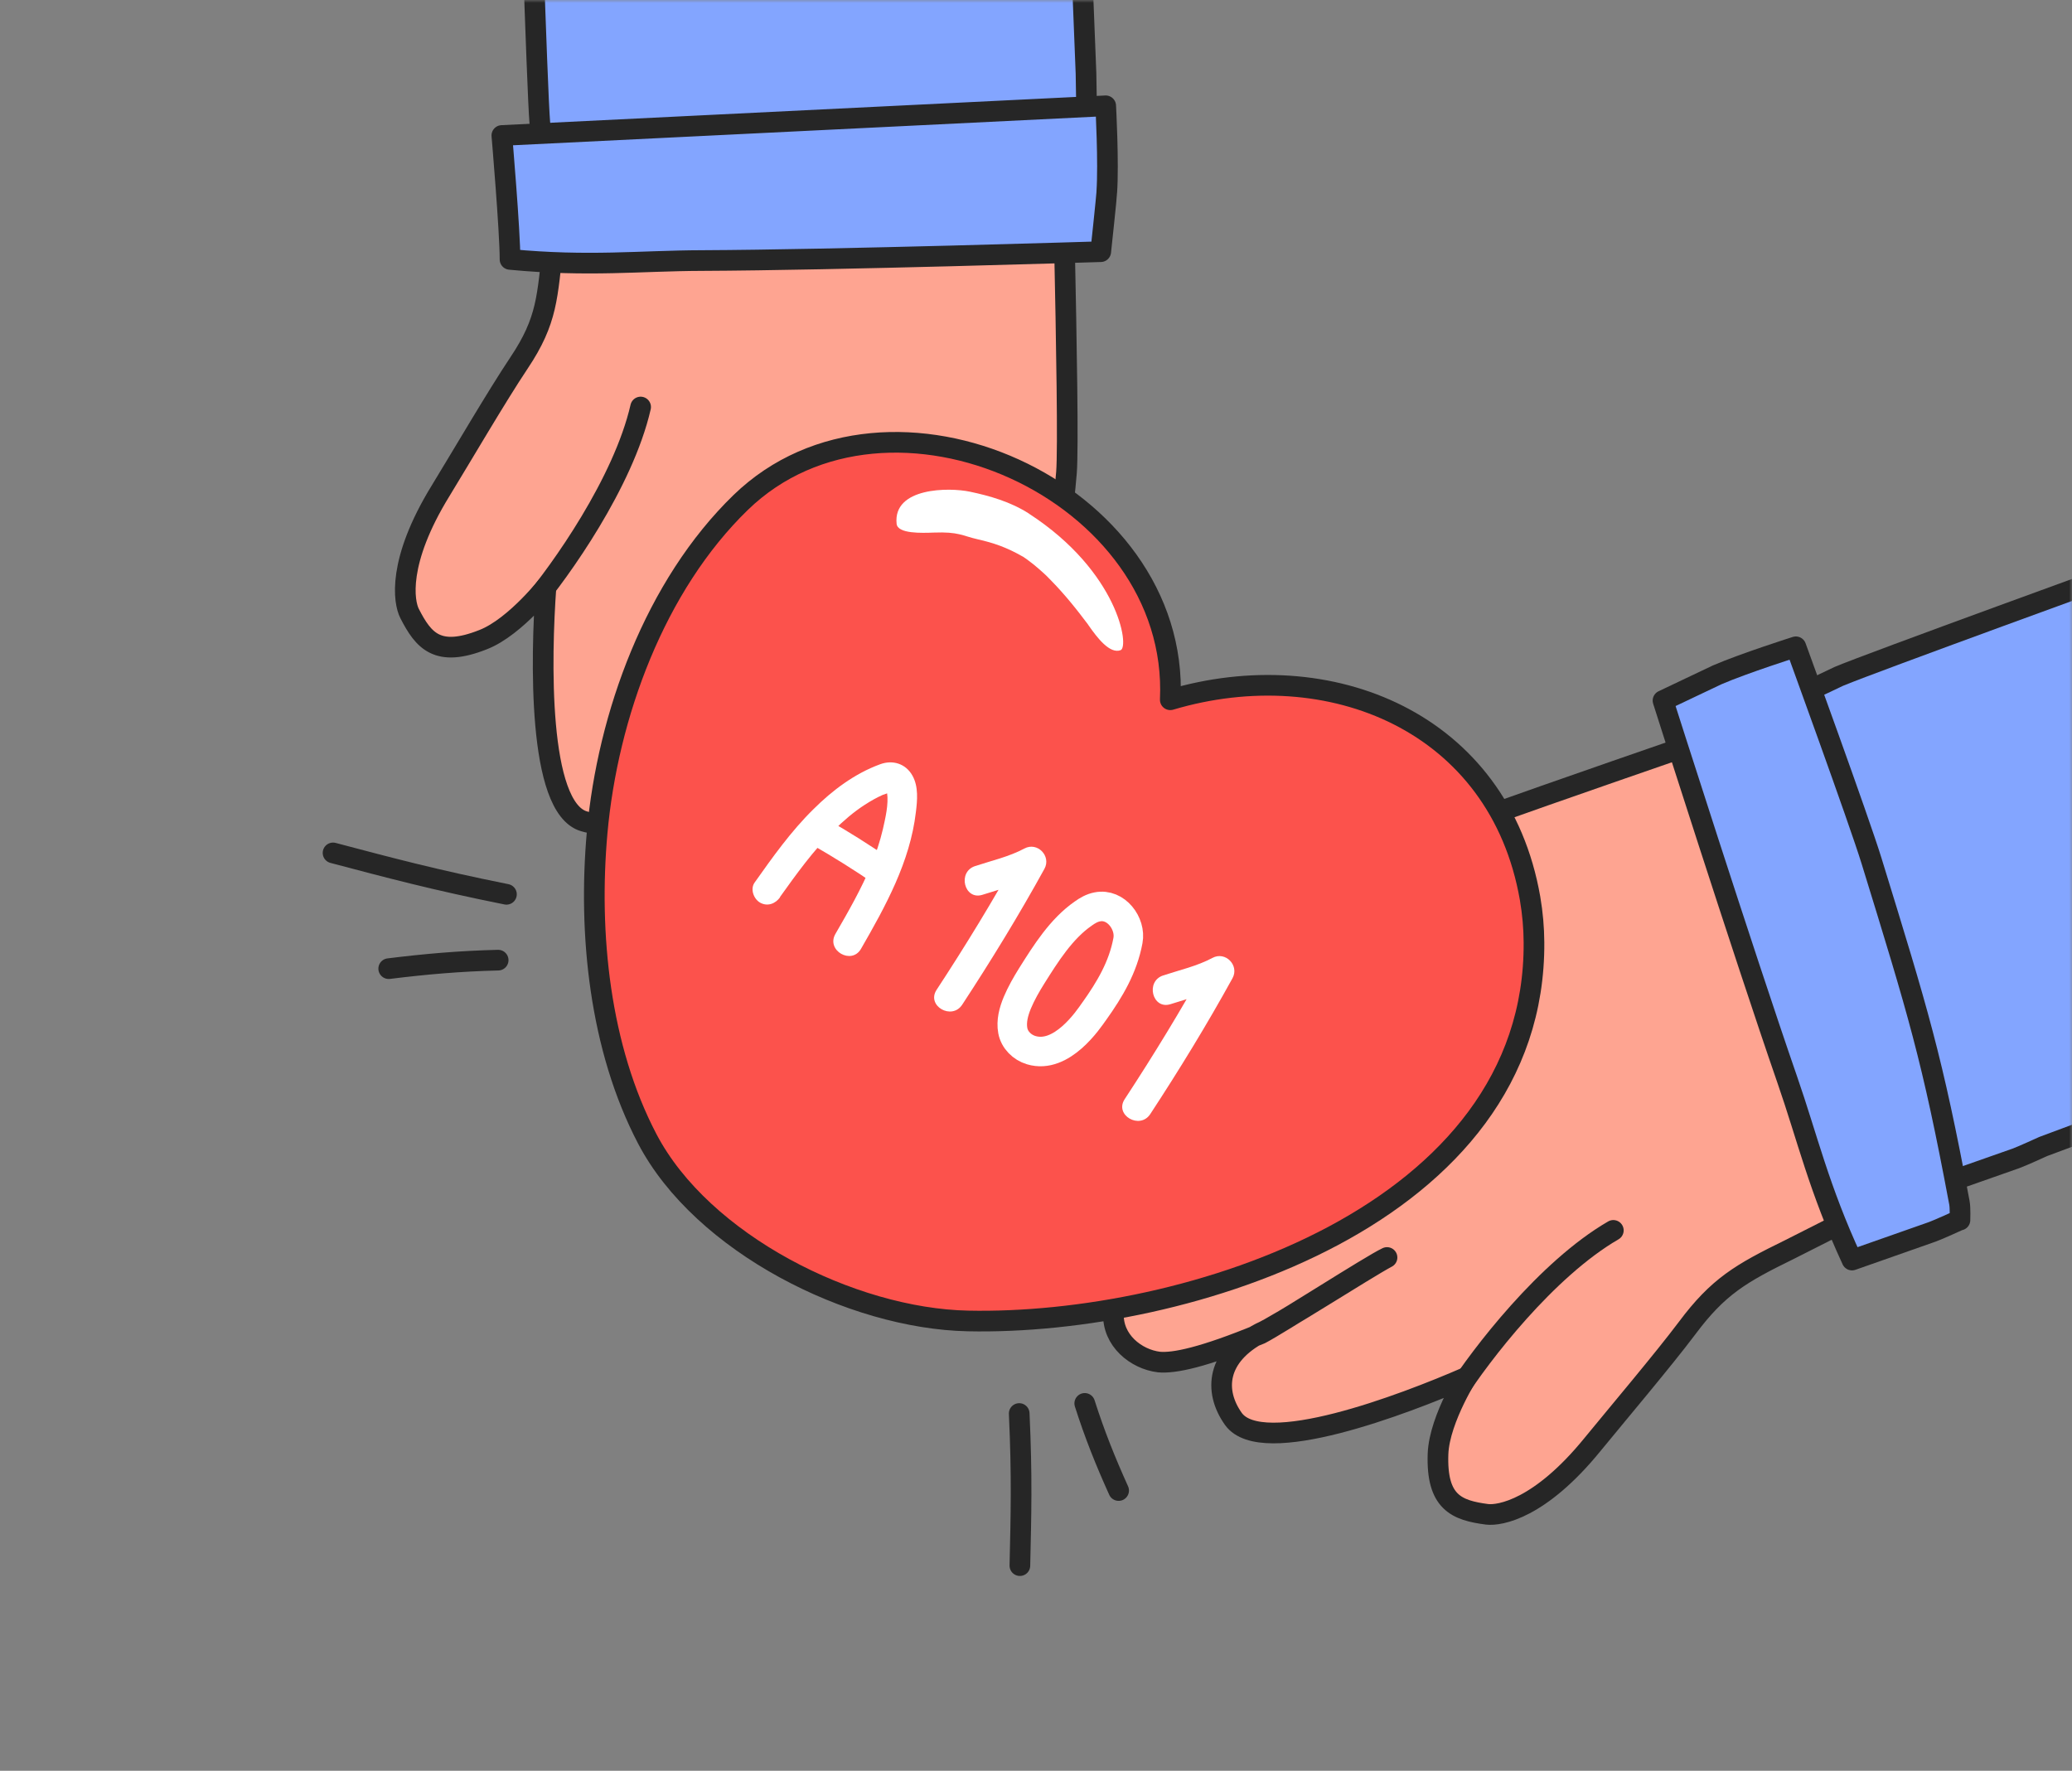 <?xml version="1.0" encoding="UTF-8"?> <svg xmlns="http://www.w3.org/2000/svg" width="351" height="300" viewBox="0 0 351 300" fill="none"><rect x="0" y="0" width="351" height="300" fill="#808080" stroke="none"/><mask id="mask0_4193_937" style="mask-type:alpha" maskUnits="userSpaceOnUse" x="0" y="0" width="351" height="300"><rect width="351" height="300" rx="20" fill="white"></rect></mask><g mask="url(#mask0_4193_937)"><path d="M196.551 167.66C197.242 166.709 198.032 165.771 198.823 164.996C202.273 161.384 216.149 154.209 220.424 151.962C226.102 149.08 231.655 146.223 237.483 143.604C244.878 140.349 302.439 120.708 309.883 118.03C315.466 146.054 334.583 194.116 334.856 195.494C334.894 195.682 304.592 210.955 303.113 211.704C294.865 215.746 291.069 217.939 285.796 225.005C281.804 230.32 273.973 239.585 269.78 244.711C260.881 255.653 254.079 256.805 251.913 256.55C246.768 255.877 243.314 254.543 243.604 246.316C243.829 240.218 249.291 231.975 248.45 233.314C237.784 237.965 213.786 247.112 208.939 240.391C205.554 235.626 206.104 229.691 213.537 225.81C216.244 224.688 231.428 214.911 234.963 213.039C232.193 214.336 216.783 224.288 213.537 225.973C203.787 229.987 198.876 230.993 196.321 230.75C192.453 230.279 188.401 227.079 188.623 222.446C188.777 220.267 189.871 218.065 191.251 216.327C194.289 212.6 200.531 209.281 204.293 206.746C208.13 203.935 217.52 198.267 222.773 195.534C215.528 198.727 190.486 210.327 187.088 198.925C184.152 188.7 203.555 179.031 214.044 175.293C215.059 174.995 215.848 174.871 216.45 174.622C216.487 174.647 216.575 174.597 216.638 174.584C217.264 174.46 217.878 174.274 218.592 173.937C218.856 173.787 219.018 173.787 219.231 173.713C218.73 173.812 218.104 173.936 217.302 174.16C216.538 174.409 215.498 174.745 213.994 175.369C212.616 175.641 201.862 180.506 200.622 180.491C194.01 180.466 191.981 173.838 196.463 167.872L196.551 167.66Z" fill="#FEA491" stroke="#262626" stroke-width="3.5" stroke-linecap="round" stroke-linejoin="round"></path><path d="M246.66 236.072C250.801 229.611 261.926 215.039 273.302 208.446" stroke="#262626" stroke-width="3.5" stroke-linecap="round" stroke-linejoin="round"></path><path d="M346.132 194.231C346.132 194.231 342.372 195.952 341.457 196.264C336.921 197.846 332.422 199.453 327.886 201.035C322.248 188.839 320.335 180.333 316.922 170.496C309.473 148.993 302.317 118.951 302.317 118.951C302.317 118.951 311.003 114.822 311.48 114.597C316.067 112.615 362.807 95.651 362.807 95.651C362.807 95.651 367.057 112.338 369.161 119.179C377.103 144.979 379.418 152.396 384.056 177.125C384.23 178.002 384.151 180.068 384.151 180.068L346.132 194.231Z" fill="#83A5FF" stroke="#262626" stroke-width="3.5" stroke-linecap="round" stroke-linejoin="round"></path><path d="M331.982 206.67C331.982 206.67 328.221 208.391 327.307 208.702C322.77 210.284 318.272 211.891 313.735 213.473C308.098 201.278 306.185 192.771 302.772 182.935C295.323 161.431 281.715 118.69 281.715 118.69C281.715 118.69 290.401 114.561 290.877 114.337C295.464 112.354 304.223 109.578 304.223 109.578C304.223 109.578 314.925 138.964 317.029 145.805C324.971 171.605 327.287 179.023 331.924 203.752C332.098 204.629 332.019 206.695 332.019 206.695L331.982 206.67Z" fill="#83A5FF" stroke="#262626" stroke-width="3.5" stroke-linecap="round" stroke-linejoin="round"></path><path d="M158.281 126.961C157.811 125.797 158.842 114.006 158.648 112.638C158.692 111.042 158.702 109.95 158.693 109.16C158.606 108.325 158.544 107.714 158.476 107.203C158.44 107.444 158.512 107.59 158.453 107.87C158.323 108.63 158.361 109.28 158.462 109.914C158.416 109.992 158.471 110.076 158.487 110.138C158.464 110.804 158.574 111.601 158.648 112.638C158.592 123.743 155.955 145.264 145.307 145.946C133.389 146.565 136.01 119.074 136.646 111.183C135.839 117.04 133.603 127.76 132.231 132.345C131.075 136.742 130.033 143.716 127.541 147.803C126.347 149.668 124.672 151.461 122.653 152.321C118.329 154.083 113.976 151.33 112.262 147.819C111.159 145.501 110.473 140.499 111.016 129.991C111.555 126.384 115.814 108.531 116.073 105.492C115.469 109.479 111.291 127.014 111.14 129.959C109.928 138.298 104.544 140.8 98.926 139.139C91.023 136.823 91.645 111.144 92.484 99.503C93.415 98.268 87.475 106.198 81.808 108.378C74.123 111.419 71.759 108.573 69.389 103.947C68.383 101.999 67.25 95.167 74.629 83.162C78.094 77.5 84.221 67.012 87.897 61.525C92.807 54.196 92.676 50.302 93.738 41.144C93.928 39.477 95.539 7.003 95.701 6.993C97.07 6.799 151.258 5.871 179.508 1.823C179.476 9.754 181.289 72.003 180.663 80.057C180.126 86.436 179.238 92.611 178.421 98.932C177.726 103.703 175.584 119.185 173.312 123.61C172.821 124.63 172.19 125.621 171.536 126.651C167.388 132.856 160.468 133.154 158.242 126.938L158.281 126.961Z" fill="#FEA491"></path><path d="M158.648 112.638C158.842 114.006 157.811 125.797 158.281 126.961L158.242 126.938C160.468 133.154 167.388 132.856 171.536 126.651C172.19 125.621 172.821 124.63 173.312 123.61C175.584 119.185 177.726 103.703 178.421 98.932C179.238 92.611 180.126 86.436 180.663 80.057C181.289 72.003 179.476 9.754 179.508 1.823C151.258 5.871 97.07 6.799 95.701 6.993C95.539 7.003 93.928 39.477 93.738 41.144C92.676 50.302 92.807 54.196 87.897 61.525C84.221 67.012 78.094 77.5 74.629 83.162C67.25 95.167 68.383 101.999 69.389 103.947C71.759 108.573 74.123 111.419 81.808 108.378C87.475 106.198 93.415 98.268 92.484 99.503C91.645 111.144 91.023 136.823 98.926 139.139C104.544 140.8 109.928 138.298 111.14 129.959C111.291 127.014 115.469 109.479 116.073 105.492C115.814 108.531 111.555 126.384 111.016 129.991C110.473 140.499 111.159 145.501 112.262 147.819C113.976 151.33 118.329 154.083 122.653 152.321C124.672 151.461 126.347 149.668 127.541 147.803C130.033 143.716 131.075 136.742 132.231 132.345C133.603 127.76 135.839 117.04 136.646 111.183C136.01 119.074 133.389 146.565 145.307 145.946C155.955 145.264 158.592 123.743 158.648 112.638ZM158.648 112.638C158.692 111.042 158.702 109.95 158.693 109.16C158.606 108.325 158.544 107.714 158.476 107.203C158.44 107.444 158.512 107.59 158.453 107.87C158.323 108.63 158.361 109.28 158.462 109.914C158.416 109.992 158.471 110.076 158.487 110.138C158.464 110.804 158.574 111.601 158.648 112.638Z" stroke="#262626" stroke-width="3.5" stroke-linecap="round" stroke-linejoin="round"></path><path d="M183.97 12.414C183.97 12.414 184.145 22.685 184.156 23.651C184.245 28.454 183.292 31.324 183.38 36.127C170.035 37.682 156.665 32.866 146.254 33.042C123.501 33.415 92.725 30.849 92.725 30.849C92.725 30.849 91.51 21.308 91.445 20.786C90.991 15.809 89.445 -33.89 89.445 -33.89C89.445 -33.89 106.625 -32.726 113.782 -32.592C140.771 -32.095 148.541 -31.982 173.484 -28.679C174.371 -28.571 182.366 -28.125 182.366 -28.125L183.97 12.414Z" fill="#83A5FF" stroke="#262626" stroke-width="3.5" stroke-linecap="round" stroke-linejoin="round"></path><path d="M90 102.568C94.95 96.704 105.586 81.771 108.524 68.955" stroke="#262626" stroke-width="3.5" stroke-linecap="round" stroke-linejoin="round"></path><path d="M85.014 22.954C85.014 22.954 86.404 39.193 86.398 43.948C99.772 45.224 108.44 44.17 118.864 44.141C141.614 44.046 186.467 42.639 186.467 42.639C186.467 42.639 187.494 33.094 187.488 32.567C187.832 27.592 187.309 17.925 187.309 17.925L85.014 22.954Z" fill="#83A5FF" stroke="#262626" stroke-width="3.5" stroke-linecap="round" stroke-linejoin="round"></path><path d="M259.858 159.647C259.843 157.222 259.632 154.734 259.199 152.207C253.999 122.302 225.214 110.533 198.247 118.55C199.887 83.075 150.523 60.878 125.486 85.115C110.963 99.201 102.941 121.186 101.157 141.035C99.627 158.176 101.575 177.521 109.654 192.947C118.931 210.651 144.205 223.388 163.969 223.791C200.95 224.581 260.156 205.895 259.858 159.647Z" fill="#FC524C" stroke="#262626" stroke-width="3.5" stroke-linecap="round" stroke-linejoin="round"></path><path d="M174.331 87.025C171.204 84.996 167.556 83.985 164.329 83.305C160.768 82.544 151.247 82.564 151.887 88.737C152.051 90.463 156.185 90.301 158.191 90.226C162.427 90.068 162.969 90.762 165.639 91.369C168.308 91.975 170.504 92.717 173.214 94.27C173.84 94.61 172.397 93.676 173.497 94.443C173.738 94.606 173.979 94.768 174.202 94.947C174.819 95.389 175.422 95.889 175.983 96.379C176.275 96.638 176.567 96.896 176.882 97.181C177.11 97.402 177.11 97.402 176.882 97.181L177.244 97.518C177.837 98.121 178.408 98.696 178.983 99.315C180.109 100.525 181.18 101.785 182.19 103.05C182.635 103.596 183.061 104.157 183.488 104.719C183.724 105.026 183.937 105.307 184.174 105.614C184.79 106.43 183.835 105.115 184.438 105.99C185.855 108.021 187.987 110.829 189.827 110.152C191.375 109.591 189.423 96.853 174.354 87.052L174.331 87.025Z" fill="white"></path><path d="M132.109 151.999C134.924 148.06 137.786 144.074 141.257 140.659C142.873 139.069 144.583 137.574 146.504 136.339C147.476 135.71 148.494 135.129 149.536 134.666C149.725 134.573 150.907 134.253 151.003 134.065C150.206 133.492 149.923 133.396 150.18 133.799C150.249 133.964 150.271 134.13 150.27 134.318C150.561 136.231 149.975 138.631 149.559 140.491C149.071 142.562 148.394 144.585 147.6 146.536C145.916 150.578 143.716 154.428 141.515 158.231C139.912 161.024 144.255 163.535 145.858 160.742C150.02 153.512 154.16 146.023 155.148 137.612C155.4 135.586 155.608 133.277 154.585 131.429C153.446 129.368 151.235 128.69 149.106 129.474C144.801 131.043 141.005 133.889 137.772 137.117C133.992 140.836 130.891 145.198 127.837 149.512C127.05 150.614 127.673 152.293 128.753 152.915C130.021 153.633 131.369 153.102 132.156 152L132.109 151.999Z" fill="white"></path><path d="M150.768 145.523C147.274 143.112 143.684 140.843 139.999 138.761C138.849 138.115 137.195 138.479 136.595 139.677C135.996 140.875 136.29 142.41 137.511 143.08C141.173 145.185 144.786 147.431 148.281 149.842C149.359 150.605 151.109 150.053 151.684 148.926C152.355 147.658 151.917 146.31 150.768 145.523Z" fill="white"></path><path d="M166.421 151.594C169.613 150.559 172.991 149.761 175.976 148.134L172.585 144.687C168.252 152.552 163.568 160.202 158.649 167.709C156.906 170.407 161.225 172.894 162.992 170.22C167.91 162.714 172.595 155.064 176.927 147.199C178.124 145.039 175.738 142.567 173.535 143.752C170.93 145.146 167.977 145.806 165.187 146.726C162.137 147.716 163.347 152.56 166.421 151.594Z" fill="white"></path><path d="M198.28 170.124C201.472 169.089 204.851 168.291 207.835 166.664L204.444 163.217C200.112 171.082 195.427 178.732 190.509 186.239C188.765 188.936 193.084 191.424 194.851 188.75C199.77 181.244 204.454 173.594 208.786 165.729C209.983 163.569 207.598 161.097 205.395 162.282C202.789 163.675 199.836 164.335 197.046 165.256C193.996 166.245 195.206 171.09 198.28 170.124Z" fill="white"></path><path d="M185.368 171.322C188.016 167.594 190.239 163.862 191.077 159.341C191.62 156.468 189.054 153.004 185.888 153.639C185.015 153.797 184.209 154.262 183.497 154.775C179.774 157.363 177.17 161.516 174.781 165.317C173.873 166.771 173.012 168.274 172.338 169.872C171.713 171.376 171.275 173.023 171.569 174.606C171.863 176.188 173.149 177.448 174.678 177.909C179.877 179.484 184.39 172.705 185.344 171.345L185.368 171.322Z" stroke="white" stroke-width="5" stroke-miterlimit="10"></path><path d="M85.793 151.511C73.402 149.017 66.09 147.047 56.418 144.496" stroke="#262626" stroke-width="3.5" stroke-linecap="round"></path><path d="M84.391 162.664C77.891 162.822 72.111 163.329 65.847 164.105" stroke="#262626" stroke-width="3.5" stroke-linecap="round"></path><path d="M172.655 239.472C173.153 250.223 172.965 256.695 172.77 265.241" stroke="#262626" stroke-width="3.5" stroke-linecap="round"></path><path d="M183.757 237.757C185.435 243.021 187.28 247.607 189.499 252.52" stroke="#262626" stroke-width="3.5" stroke-linecap="round"></path></g></svg> 
